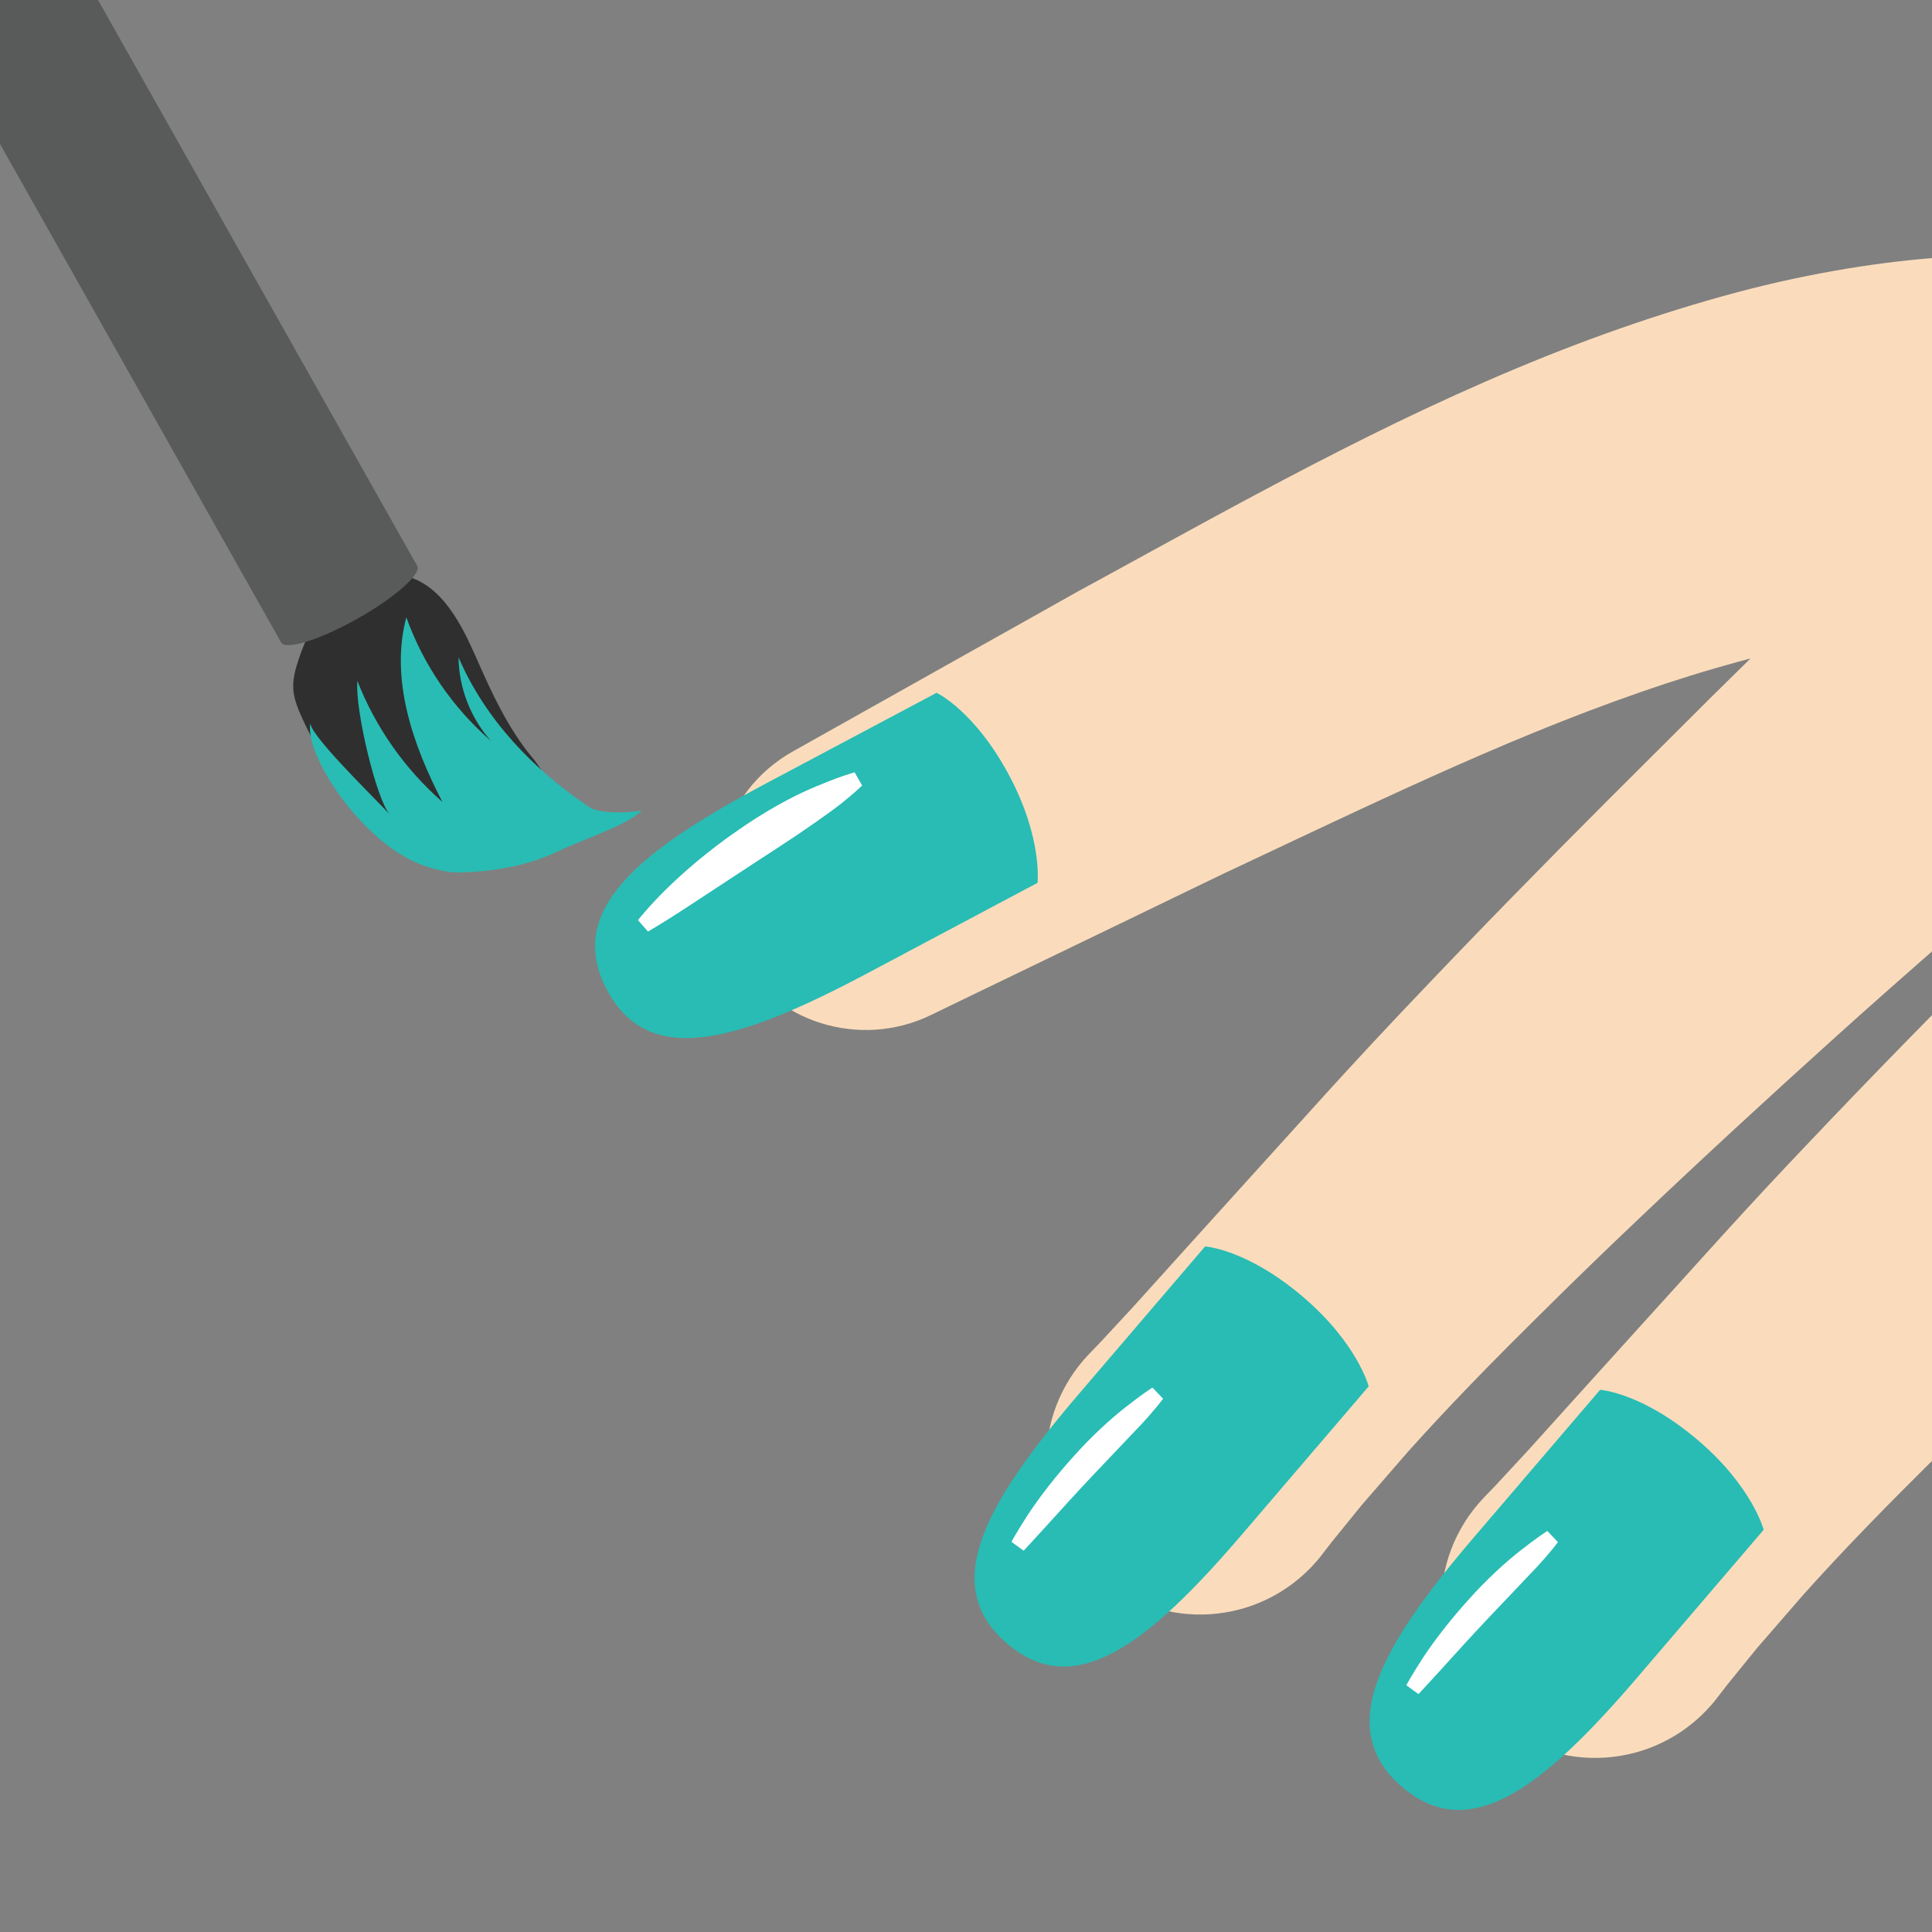 <svg width="128" height="128" viewBox="0 0 128 128" fill="none" xmlns="http://www.w3.org/2000/svg">
<rect x="0" y="0" width="128" height="128" fill="#808080" stroke="none"/>
<g clip-path="url(#clip0_345_173)">
<path d="M113.73 112.53L114.41 111.65C114.87 111.09 115.54 110.26 116.39 109.21C117.24 108.23 118.28 107.03 119.47 105.66C120.68 104.31 122.1 102.78 123.67 101.16C125.24 99.53 126.98 97.8 128.83 95.97C130.68 94.14 132.65 92.23 134.72 90.27C138.84 86.35 143.32 82.22 147.86 78.13C152.4 74.04 157.04 70.02 161.4 66.23C163.59 64.34 165.7 62.51 167.71 60.77C168.71 59.92 169.67 59.09 170.61 58.28C171.384 57.62 172.178 56.983 172.99 56.37C174.41 55.31 175.4 54.75 176.24 54.39C177.07 54.03 177.88 53.8 178.53 53.67C179.027 53.561 179.532 53.491 180.04 53.46C180.39 53.43 180.57 53.43 180.57 53.43C187.49 53.41 193.09 47.78 193.07 40.86C193.05 33.94 187.42 28.34 180.5 28.36C180.06 28.36 179.63 28.38 179.21 28.43L178.04 28.56C178.04 28.56 177.45 28.62 176.36 28.81C175.27 29 173.69 29.32 171.74 29.93C169.78 30.54 167.48 31.43 164.97 32.82C162.46 34.19 159.93 36.06 157.77 37.96C156.69 38.91 155.66 39.88 154.71 40.81C153.8 41.7 152.87 42.62 151.9 43.56C149.99 45.43 147.98 47.39 145.9 49.43C143.82 51.48 141.67 53.6 139.48 55.75C137.3 57.92 135.08 60.13 132.87 62.34C128.44 66.77 124.04 71.27 119.97 75.56C117.93 77.7 115.98 79.8 114.15 81.81C112.32 83.83 110.6 85.74 109 87.5C105.79 91.05 103.11 94.01 101.24 96.09C100.32 97.08 99.6 97.86 99.1 98.4L98.33 99.2C94.43 103.26 94.55 109.71 98.61 113.62C102.67 117.52 109.12 117.4 113.03 113.34C113.28 113.08 113.52 112.81 113.73 112.53V112.53Z" fill="#FADCBC"/>
<path d="M61.63 67.27C61.63 67.27 66.46 64.93 73.72 61.43C75.53 60.55 77.5 59.61 79.57 58.6C80.09 58.35 80.62 58.09 81.15 57.84C81.65 57.61 82.15 57.37 82.66 57.13C83.76 56.61 84.89 56.08 86.03 55.54C90.58 53.4 95.32 51.18 100 49.21C104.68 47.24 109.3 45.53 113.61 44.28C115.651 43.683 117.712 43.16 119.79 42.71C121.542 42.342 123.311 42.055 125.09 41.85C128.33 41.49 130.9 41.51 132.63 41.65C133.5 41.71 134.17 41.79 134.62 41.85C135.07 41.91 135.31 41.94 135.31 41.94L135.48 41.96C142.33 42.88 148.62 38.07 149.54 31.22C150.46 24.37 145.65 18.08 138.8 17.16C138.55 17.13 138.26 17.1 138 17.08C138 17.08 137.57 17.05 136.77 16.99C135.97 16.94 134.79 16.88 133.32 16.88C130.36 16.86 126.2 17.11 121.48 17.95C119.11 18.37 116.65 18.92 114.04 19.65C111.53 20.35 108.91 21.19 106.3 22.13C101.05 24.02 95.73 26.39 90.66 28.91C85.59 31.43 80.76 34.07 76.34 36.49C75.24 37.09 74.16 37.68 73.11 38.26C72.54 38.57 71.98 38.88 71.42 39.18C70.9 39.47 70.39 39.76 69.89 40.04C67.88 41.17 65.98 42.24 64.22 43.22C57.2 47.16 52.52 49.79 52.52 49.79C47.78 52.45 46.09 58.46 48.75 63.21C51.31 67.78 56.99 69.5 61.63 67.27V67.27Z" fill="#FADCBC"/>
<path d="M62.05 45.9L50.78 51.89C42.28 56.41 37.43 60.33 40.21 65.58C42.98 70.79 48.85 69.06 57.47 64.48C60.75 62.74 62.7 61.7 68.74 58.49C68.74 58.49 69.08 55.56 66.88 51.41C64.58 47.08 62.05 45.9 62.05 45.9V45.9Z" fill="#28BCB4"/>
<path d="M106.01 92.08L97.71 101.78C91.45 109.09 88.37 114.52 92.89 118.39C97.37 122.22 102.21 118.47 108.55 111.05C110.96 108.23 112.4 106.55 116.85 101.35C116.85 101.35 116.1 98.5 112.52 95.44C108.79 92.25 106.01 92.08 106.01 92.08Z" fill="#28BCB4"/>
<path d="M19.43 45.66C19.39 45.01 19.56 44.37 19.76 43.76C20.28 42.17 21.05 40.62 22.29 39.5C23.53 38.38 25.29 37.74 26.91 38.17C29.28 38.79 30.55 41.31 31.54 43.55C32.57 45.89 33.65 48.26 35.29 50.22C36.93 52.18 36.9 54.56 39.45 54.76C37.33 55.84 36.9 55.01 34.78 56.09C34.02 56.48 33.25 56.87 32.42 57.1C29.49 57.92 27.53 57.24 25.38 55.07C23.24 52.91 21.33 50.46 20.07 47.69C19.78 47.05 19.48 46.37 19.43 45.66V45.66Z" fill="#2F2F2F"/>
<path d="M42.51 53.69C41.71 53.87 39.73 53.93 39.05 53.48C35.35 51.01 32.13 47.64 30.38 43.55C30.4 45.57 31.18 47.58 32.53 49.09C29.99 46.884 28.059 44.065 26.92 40.9C25.83 45.01 27.35 49.36 29.31 53.13C26.83 50.96 24.88 48.19 23.68 45.12C23.5 46.97 24.95 53.02 25.82 53.95C24.49 52.55 20.28 48.44 20.58 47.84C20.08 49.96 24.02 55.89 28 57.32C28.83 57.62 29.7 57.83 30.57 57.8C32.82 57.73 34.99 57.35 37.02 56.38C38.5 55.66 41.67 54.63 42.51 53.69V53.69Z" fill="#28BCB4"/>
<path d="M0 -1.01C-2.49 0.4 -4.27 1.97 -3.97 2.5L18.63 42.57C18.93 43.1 21.19 42.39 23.68 40.99C26.17 39.59 27.94 38.02 27.64 37.49L5.04 -2.58C4.75 -3.12 2.49 -2.42 0 -1.01V-1.01Z" fill="#595A5A"/>
<path d="M56.62 51.17C56.62 51.17 56.35 51.24 55.89 51.4C55.66 51.47 55.39 51.58 55.07 51.7C54.76 51.81 54.4 51.98 54.05 52.11C53.3 52.42 52.41 52.85 51.52 53.35C50.62 53.86 49.69 54.44 48.79 55.08C47.88 55.7 47.02 56.38 46.22 57.03C45.43 57.69 44.72 58.34 44.13 58.92C42.95 60.08 42.27 60.96 42.27 60.96L42.93 61.72C42.93 61.72 43.88 61.17 45.23 60.29C46.57 59.41 48.36 58.24 50.14 57.07C51.04 56.49 51.92 55.91 52.75 55.36C53.58 54.8 54.33 54.27 55 53.79C55.36 53.52 55.64 53.32 55.9 53.1C56.16 52.89 56.38 52.71 56.56 52.55C56.92 52.24 57.12 52.04 57.12 52.04L56.62 51.17Z" fill="white"/>
<path d="M102.51 101.43C102.51 101.43 102.33 101.55 102.01 101.77C101.86 101.88 101.67 102.02 101.46 102.17C101.25 102.33 101.02 102.51 100.77 102.7C99.74 103.5 98.44 104.69 97.28 106C96.1 107.3 95.03 108.69 94.31 109.78C93.59 110.88 93.17 111.65 93.17 111.65L93.98 112.24C93.98 112.24 94.56 111.61 95.43 110.66C96.29 109.71 97.43 108.45 98.59 107.22C99.76 105.99 100.93 104.75 101.81 103.83C102.05 103.57 102.23 103.37 102.41 103.16C102.58 102.96 102.73 102.78 102.85 102.64C103.09 102.34 103.22 102.17 103.22 102.17L102.51 101.43V101.43Z" fill="white"/>
<path d="M87.56 103.03L88.24 102.15C88.7 101.59 89.37 100.76 90.22 99.71C91.07 98.73 92.11 97.53 93.3 96.16C94.51 94.81 95.93 93.28 97.5 91.66C99.07 90.03 100.81 88.3 102.66 86.47C104.51 84.64 106.48 82.73 108.55 80.77C112.67 76.85 117.15 72.72 121.69 68.63C126.23 64.54 130.87 60.52 135.23 56.73C137.42 54.84 139.53 53.01 141.54 51.27C142.54 50.42 143.5 49.59 144.44 48.78C145.214 48.12 146.008 47.483 146.82 46.87C148.24 45.81 149.23 45.25 150.07 44.89C150.9 44.53 151.71 44.3 152.36 44.17C152.857 44.061 153.362 43.991 153.87 43.96C154.22 43.93 154.4 43.93 154.4 43.93C161.32 43.91 166.92 38.28 166.9 31.36C166.88 24.44 161.25 18.84 154.33 18.86C153.89 18.86 153.46 18.88 153.04 18.93L151.87 19.06C151.87 19.06 151.28 19.12 150.19 19.31C149.1 19.5 147.52 19.82 145.57 20.43C143.61 21.04 141.31 21.93 138.8 23.32C136.29 24.69 133.76 26.56 131.6 28.46C130.52 29.41 129.49 30.38 128.54 31.31C127.63 32.2 126.7 33.12 125.73 34.06C123.82 35.93 121.81 37.89 119.73 39.93C117.65 41.98 115.5 44.1 113.31 46.25C111.13 48.42 108.91 50.63 106.7 52.84C102.27 57.27 97.87 61.77 93.8 66.06C91.76 68.2 89.81 70.3 87.98 72.31C86.15 74.33 84.43 76.24 82.83 78C79.62 81.55 76.94 84.51 75.07 86.59C74.15 87.58 73.43 88.36 72.93 88.9L72.16 89.7C68.26 93.76 68.38 100.21 72.44 104.12C76.5 108.02 82.95 107.9 86.86 103.84C87.11 103.58 87.35 103.31 87.56 103.03V103.03Z" fill="#FADCBC"/>
<path d="M79.84 82.58L71.54 92.28C65.28 99.59 62.2 105.02 66.72 108.89C71.2 112.72 76.04 108.97 82.38 101.55C84.79 98.73 86.23 97.05 90.68 91.85C90.68 91.85 89.93 89 86.35 85.94C82.62 82.75 79.84 82.58 79.84 82.58V82.58Z" fill="#28BCB4"/>
<path d="M76.35 91.93C76.35 91.93 76.17 92.05 75.85 92.27C75.7 92.38 75.51 92.52 75.3 92.67C75.09 92.83 74.86 93.01 74.61 93.2C73.58 94 72.28 95.19 71.12 96.5C69.94 97.8 68.87 99.19 68.15 100.28C67.43 101.38 67.01 102.15 67.01 102.15L67.82 102.74C67.82 102.74 68.4 102.11 69.27 101.16C70.13 100.21 71.27 98.95 72.43 97.72C73.6 96.49 74.77 95.25 75.65 94.33C75.89 94.07 76.07 93.87 76.25 93.66C76.42 93.46 76.57 93.28 76.69 93.14C76.93 92.84 77.06 92.67 77.06 92.67L76.35 91.93V91.93Z" fill="white"/>
</g>
<defs>
<clipPath id="clip0_345_173">
<rect width="128" height="128" fill="white" transform="matrix(-1 0 0 1 128 0)"/>
</clipPath>
</defs>
</svg>
